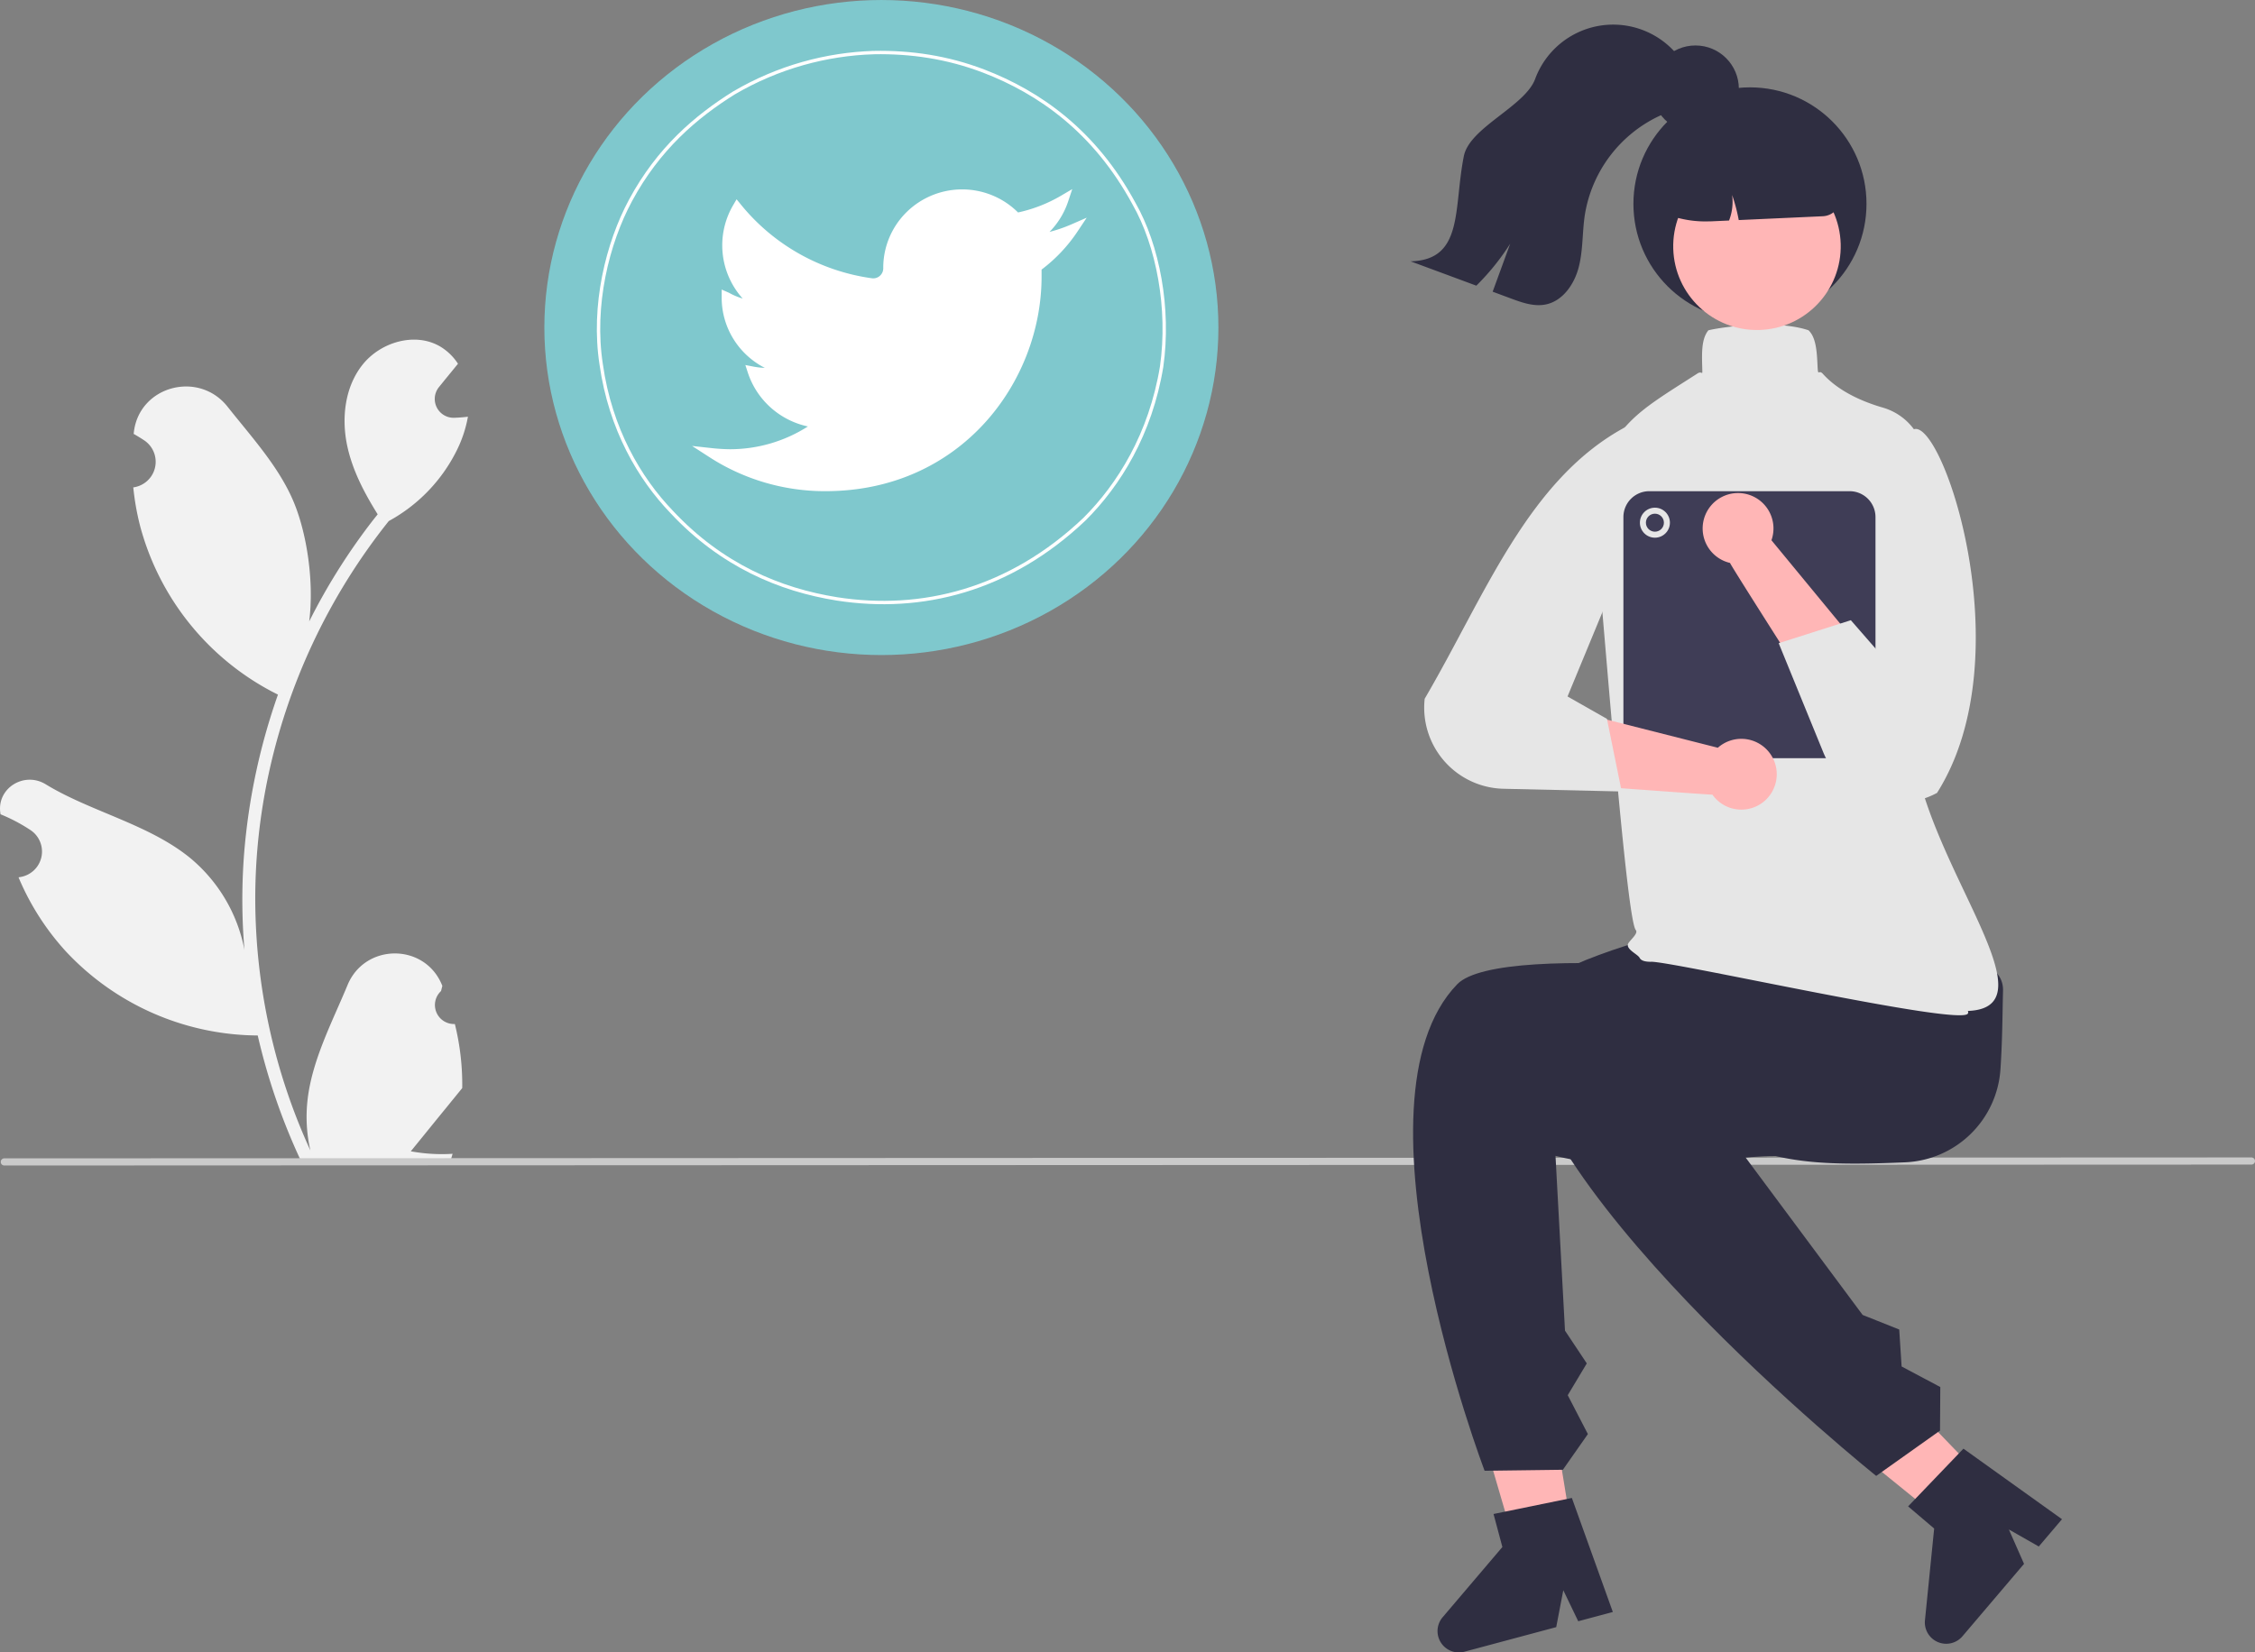 <svg xmlns:inkscape="http://www.inkscape.org/namespaces/inkscape" xmlns:sodipodi="http://sodipodi.sourceforge.net/DTD/sodipodi-0.dtd" xmlns="http://www.w3.org/2000/svg" xmlns:svg="http://www.w3.org/2000/svg" width="198.804mm" height="145.722mm" viewBox="0 0 198.804 145.722" id="svg5" xml:space="preserve"><rect x="0" y="0" width="198.804" height="145.722" fill="#808080" stroke="none"/><defs id="defs2"></defs><g inkscape:label="Layer 1" inkscape:groupmode="layer" id="layer1" transform="translate(492.405,2481.229)"><g id="g4724"><path d="m -452.307,-2390.926 a 1.677,1.677 0 0 1 -1.215,-2.907 c 0.042,-0.168 0.073,-0.289 0.115,-0.457 q -0.023,-0.055 -0.046,-0.11 c -1.544,-3.682 -6.777,-3.656 -8.308,0.031 -1.359,3.272 -3.089,6.551 -3.515,10.011 a 13.324,13.324 0 0 0 0.234,4.582 53.417,53.417 0 0 1 -4.859,-22.186 51.558,51.558 0 0 1 0.32,-5.752 q 0.265,-2.349 0.735,-4.663 a 54.036,54.036 0 0 1 10.716,-22.902 14.381,14.381 0 0 0 5.981,-6.205 10.97,10.97 0 0 0 0.998,-2.998 c -0.291,0.038 -0.587,0.062 -0.878,0.081 -0.091,0 -0.186,0.01 -0.277,0.014 h -0.034 a 1.662,1.662 0 0 1 -1.365,-2.707 q 0.189,-0.232 0.377,-0.464 c 0.191,-0.239 0.387,-0.473 0.578,-0.711 a 0.828,0.828 0 0 0 0.062,-0.072 c 0.22,-0.272 0.439,-0.539 0.659,-0.811 a 4.805,4.805 0 0 0 -1.575,-1.523 c -2.2,-1.289 -5.236,-0.396 -6.826,1.594 -1.594,1.99 -1.895,4.783 -1.341,7.27 0.473,2.129 1.504,4.081 2.663,5.938 -0.119,0.153 -0.243,0.301 -0.363,0.454 a 54.385,54.385 0 0 0 -5.676,8.993 c 0.451,-3.522 -0.215,-7.766 -1.35,-10.501 -1.292,-3.117 -3.714,-5.742 -5.846,-8.436 -2.561,-3.236 -7.814,-1.824 -8.265,2.279 q -0.007,0.06 -0.013,0.119 0.475,0.268 0.93,0.569 a 2.275,2.275 0 0 1 -0.917,4.14 l -0.046,0.01 a 22.635,22.635 0 0 0 0.597,3.384 23.305,23.305 0 0 0 11.604,14.606 c 0.186,0.095 0.368,0.191 0.554,0.282 a 55.511,55.511 0 0 0 -2.988,14.062 52.651,52.651 0 0 0 0.038,8.501 q -0.007,-0.05 -0.014,-0.1 a 13.913,13.913 0 0 0 -4.749,-8.033 c -3.655,-3.002 -8.819,-4.108 -12.762,-6.521 -1.898,-1.162 -4.33,0.34 -3.999,2.54 q 0.008,0.053 0.016,0.105 a 15.283,15.283 0 0 1 1.714,0.826 q 0.475,0.268 0.93,0.569 a 2.275,2.275 0 0 1 -0.917,4.14 l -0.046,0.01 c -0.033,0 -0.062,0.01 -0.095,0.014 a 22.654,22.654 0 0 0 4.167,6.525 23.326,23.326 0 0 0 16.916,7.422 h 0.005 a 55.495,55.495 0 0 0 3.728,10.883 h 13.317 c 0.048,-0.148 0.091,-0.301 0.134,-0.449 a 15.131,15.131 0 0 1 -3.685,-0.22 c 0.988,-1.212 1.976,-2.434 2.964,-3.647 a 0.827,0.827 0 0 0 0.062,-0.072 c 0.501,-0.621 1.007,-1.236 1.508,-1.857 l 2.6e-4,-8e-4 a 22.163,22.163 0 0 0 -0.649,-5.646 z" fill="#f2f2f2" data-darkreader-inline-fill="" id="path4249" style="stroke-width:0.265"></path><path d="m -293.917,-2378.529 -198.107,0.081 a 0.315,0.315 0 0 1 0,-0.63 l 198.107,-0.081 a 0.315,0.315 0 1 1 0,0.63 z" fill="#cacaca" data-darkreader-inline-fill="" id="path4251" style="stroke-width:0.265"></path><path d="m -324.445,-2378.729 c -9.02,0.382 -14.121,0.104 -20.697,-5.604 -4.477,-0.119 -8.036,-3.357 -7.933,-7.217 0.103,-3.86 3.829,-6.904 8.305,-6.785 l 16.255,0.771 c 4.477,0.119 12.803,-0.156 12.7,3.704 -0.05,1.895 -0.051,4.354 -0.227,6.928 a 8.799,8.799 0 0 1 -8.404,8.203 z" fill="#2f2e41" data-darkreader-inline-fill="" id="path4253" style="stroke-width:0.265"></path><polygon points="507.701,518.649 488.231,452.121 514.211,447.876 525.304,515.773 " fill="#ffb6b6" data-darkreader-inline-fill="" id="polygon4255" transform="matrix(0.265,0,0,0.265,-492.405,-2479.056)"></polygon><path d="m -355.269,-2379.295 c 8.684,2.135 15.095,-0.269 20.377,0.042 3.002,-5.066 12.585,-11.5 7.356,-14.208 -2.912,-1.508 -32.512,-4.985 -36.398,-0.972 -9.992,10.319 2.414,42.906 2.414,42.906 l 6.9,-0.089 2.205,-3.147 -1.776,-3.429 1.68,-2.804 -1.922,-2.888 z" fill="#2f2e41" data-darkreader-inline-fill="" id="path4257" style="stroke-width:0.265"></path><path d="m -350.215,-2339.074 -3.051,0.817 -1.316,-2.735 -0.624,3.254 -8.093,2.167 a 1.883,1.883 0 0 1 -1.922,-3.039 l 5.268,-6.194 -0.78,-2.912 6.906,-1.414 z" fill="#2f2e41" data-darkreader-inline-fill="" id="path4259" style="stroke-width:0.265"></path><polygon points="656.712,506.463 602.873,462.801 621.834,444.539 669.559,494.09 " fill="#ffb6b6" data-darkreader-inline-fill="" id="polygon4261" transform="matrix(0.265,0,0,0.265,-492.405,-2479.056)"></polygon><path d="m -342.652,-2384.725 c 7.96,3.066 14.922,-0.344 21.8,-4.296 -0.41,-5.874 -0.639,-14.344 -6.48,-13.6 -3.253,0.414 -30.139,4.857 -31.054,10.368 -2.354,14.17 31.39,41.179 31.39,41.179 l 5.626,-3.996 0.025,-3.842 -3.41,-1.812 -0.212,-3.262 -3.224,-1.283 z" fill="#2f2e41" data-darkreader-inline-fill="" id="path4263" style="stroke-width:0.265"></path><path d="m -310.617,-2347.256 -2.046,2.407 -2.637,-1.502 1.337,3.032 -5.426,6.383 a 1.883,1.883 0 0 1 -3.309,-1.408 l 0.812,-8.09 -2.297,-1.953 4.878,-5.09 z" fill="#2f2e41" data-darkreader-inline-fill="" id="path4265" style="stroke-width:0.265"></path><path d="m -346.849,-2396.412 c -0.561,0 -0.879,-0.11 -1.003,-0.346 -0.181,-0.346 -1.336,-0.798 -0.973,-1.322 0.254,-0.365 0.866,-0.854 0.63,-1.135 -0.908,-1.084 -3.174,-32.174 -3.708,-36.416 a 8.451,8.451 0 0 1 0.519,-3.87 c 1.496,-4.239 3.538,-5.541 7.606,-8.136 q 0.495,-0.316 1.032,-0.66 c 0.462,-0.297 0.437,0.397 0.409,-0.646 -0.03,-1.16 -0.062,-2.359 0.507,-3.109 l 0.037,-0.049 0.06,-0.014 c 1.374,-0.318 5.996,-0.907 8.733,0 l 0.038,0.013 0.028,0.028 c 0.65,0.65 0.709,1.91 0.767,3.127 0.047,1 0.091,0.265 0.459,0.675 1.406,1.567 3.525,2.473 5.292,2.987 a 5.178,5.178 0 0 1 3.746,5.143 c -0.192,5.802 -0.041,14.977 -1.031,21.443 -1.648,10.761 13.4,26.302 4.781,26.621 a 0.221,0.221 0 0 1 0.007,0.229 c -0.615,1.149 -25.822,-4.568 -27.936,-4.568 z m 27.646,4.524 z" fill="#e6e6e6" data-darkreader-inline-fill="" id="path4267" style="stroke-width:0.265"></path><circle cx="-338.126" cy="-2463.252" r="10.274" fill="#2f2e41" data-darkreader-inline-fill="" id="circle4269" style="stroke-width:0.265"></circle><circle cx="-267.712" cy="-2468.083" r="7.384" transform="rotate(-1.623)" fill="#ffb6b6" data-darkreader-inline-fill="" id="circle4271" style="stroke-width:0.265"></circle><path d="m -337.436,-2470.771 -2.993,0.085 a 7.124,7.124 0 0 0 -6.914,7.315 l 0.002,0.066 0.054,0.034 a 9.446,9.446 0 0 0 5.497,1.564 h 0.168 l 1.654,-0.075 a 4.569,4.569 0 0 0 0.27,-2.253 15.199,15.199 0 0 1 0.583,2.213 l 7.421,-0.338 a 1.657,1.657 0 0 0 1.575,-1.696 7.124,7.124 0 0 0 -7.317,-6.912 z" fill="#2f2e41" data-darkreader-inline-fill="" id="path4273" style="stroke-width:0.265"></path><path d="m -343.401,-2472.624 c -0.676,0.833 -1.76,1.18 -2.735,1.631 a 11.696,11.696 0 0 0 -6.55,8.733 c -0.23,1.53 -0.149,3.104 -0.538,4.6 -0.386,1.496 -1.406,2.982 -2.92,3.282 -1.025,0.205 -2.069,-0.163 -3.049,-0.528 q -0.808,-0.299 -1.617,-0.6 0.774,-2.116 1.546,-4.231 a 21.211,21.211 0 0 1 -2.985,3.7 q -2.897,-1.074 -5.799,-2.147 c 4.707,-0.116 3.774,-4.662 4.697,-9.275 0.507,-2.535 5.387,-4.381 6.286,-6.804 a 7.334,7.334 0 0 1 13.279,-1.045 c 0.977,0.358 1.048,1.861 0.385,2.683 z" fill="#2f2e41" data-darkreader-inline-fill="" id="path4275" style="stroke-width:0.265"></path><circle cx="-342.93" cy="-2473.394" r="3.826" fill="#2f2e41" data-darkreader-inline-fill="" id="circle4277" style="stroke-width:0.265"></circle><path d="m -329.34,-2414.366 h -17.662 a 2.284,2.284 0 0 1 -2.281,-2.281 v -18.985 a 2.284,2.284 0 0 1 2.281,-2.281 h 17.662 a 2.284,2.284 0 0 1 2.281,2.281 v 18.985 a 2.284,2.284 0 0 1 -2.281,2.281 z" fill="#3f3d56" data-darkreader-inline-fill="" id="path4279" style="stroke-width:0.265"></path><circle cx="-346.506" cy="-2435.135" r="1.323" fill="#e6e6e6" data-darkreader-inline-fill="" id="circle4281" style="stroke-width:0.265"></circle><circle cx="-346.506" cy="-2435.135" r="0.794" fill="#3f3d56" data-darkreader-inline-fill="" id="circle4283" style="stroke-width:0.265"></circle><path d="m -340.958,-2415.288 -12.132,-3.076 -1.886,6.242 c 0,0 13.052,0.967 13.54,0.971 a 3.122,3.122 0 1 0 0.478,-4.137 z" fill="#ffb6b6" data-darkreader-inline-fill="" id="path4285" style="stroke-width:0.265"></path><path d="m -349.054,-2443.595 c -8.65,4.622 -12.441,14.927 -17.748,23.983 a 7.155,7.155 0 0 0 6.986,7.942 l 10.382,0.239 -1.301,-6.406 -3.473,-1.973 4.105,-9.93 z" fill="#e6e6e6" data-darkreader-inline-fill="" id="path4287" style="stroke-width:0.265"></path><path d="m -336.232,-2433.587 8.28,10.048 -3.419,5.418 c 0,0 -8.325,-13.016 -8.513,-13.466 a 3.122,3.122 0 1 1 3.653,-2 z" fill="#ffb6b6" data-darkreader-inline-fill="" id="path4289" style="stroke-width:0.265"></path><path d="m -323.752,-2443.338 c 2.499,-1.381 9.789,19.918 2.118,32.032 a 7.155,7.155 0 0 1 -9.988,-3.482 l -3.971,-9.719 6.362,-2.028 3.038,3.487 -0.423,-6.937 3.616,-9.859 z" fill="#e6e6e6" data-darkreader-inline-fill="" id="path4291" style="stroke-width:0.265"></path><ellipse cx="-414.701" cy="-2452.345" fill="#7fc8cd" data-darkreader-inline-fill="" id="circle4297" style="stroke-width:0.651" rx="29.713" ry="28.883"></ellipse><path d="m -419.663,-2437.914 a 18.677,18.547 0 0 1 -10.201,-3.002 l -1.527,-0.986 1.811,0.199 c 0.474,0.051 0.985,0.083 1.518,0.09 a 12.686,12.598 0 0 0 6.881,-2.008 7.164,7.114 0 0 1 -5.286,-4.724 l -0.227,-0.694 0.721,0.14 a 6.018,5.976 0 0 0 0.993,0.11 7.006,6.957 0 0 1 -3.801,-6.17 v -0.735 l 0.644,0.283 a 5.934,5.892 0 0 0 1.207,0.51 7.103,7.054 0 0 1 -0.851,-8.215 l 0.315,-0.539 0.395,0.484 a 18.039,17.913 0 0 0 11.531,6.481 0.869,0.863 0 0 0 0.697,-0.207 0.892,0.885 0 0 0 0.307,-0.669 6.955,6.907 0 0 1 11.883,-4.927 12.825,12.735 0 0 0 3.788,-1.477 l 0.992,-0.583 -0.362,1.087 a 7.036,6.987 0 0 1 -1.643,2.688 12.907,12.817 0 0 0 1.936,-0.667 l 1.344,-0.587 -0.81,1.216 a 13.784,13.688 0 0 1 -3.17,3.361 v 0.62 c 0,9.3 -7.124,18.92 -19.046,18.92 z" fill="#ffffff" data-darkreader-inline-fill="" id="path4299" style="stroke-width:0.488"></path><path id="path4369" style="fill:#ffffff;fill-opacity:0;stroke:#ffffff;stroke-width:0.297;stroke-opacity:1" d="m -415.379,-2476.592 c -4.166,0.13 -8.423,1.272 -12.323,3.56 -3.339,2.083 -6.659,4.912 -9.112,9.469 -2.043,3.795 -3.395,9.279 -2.587,14.483 0.811,5.704 3.389,10.062 6.212,12.996 4.387,4.699 9.545,6.871 14.571,7.669 7.448,1.164 15.217,-0.747 21.829,-7.036 3.014,-3.004 5.816,-7.486 6.795,-13.445 0.729,-5.122 -0.326,-10.682 -2.443,-14.386 -3.472,-6.407 -8.368,-9.799 -13.229,-11.672 -3.212,-1.228 -6.434,-1.702 -9.713,-1.638 z"></path></g></g></svg>